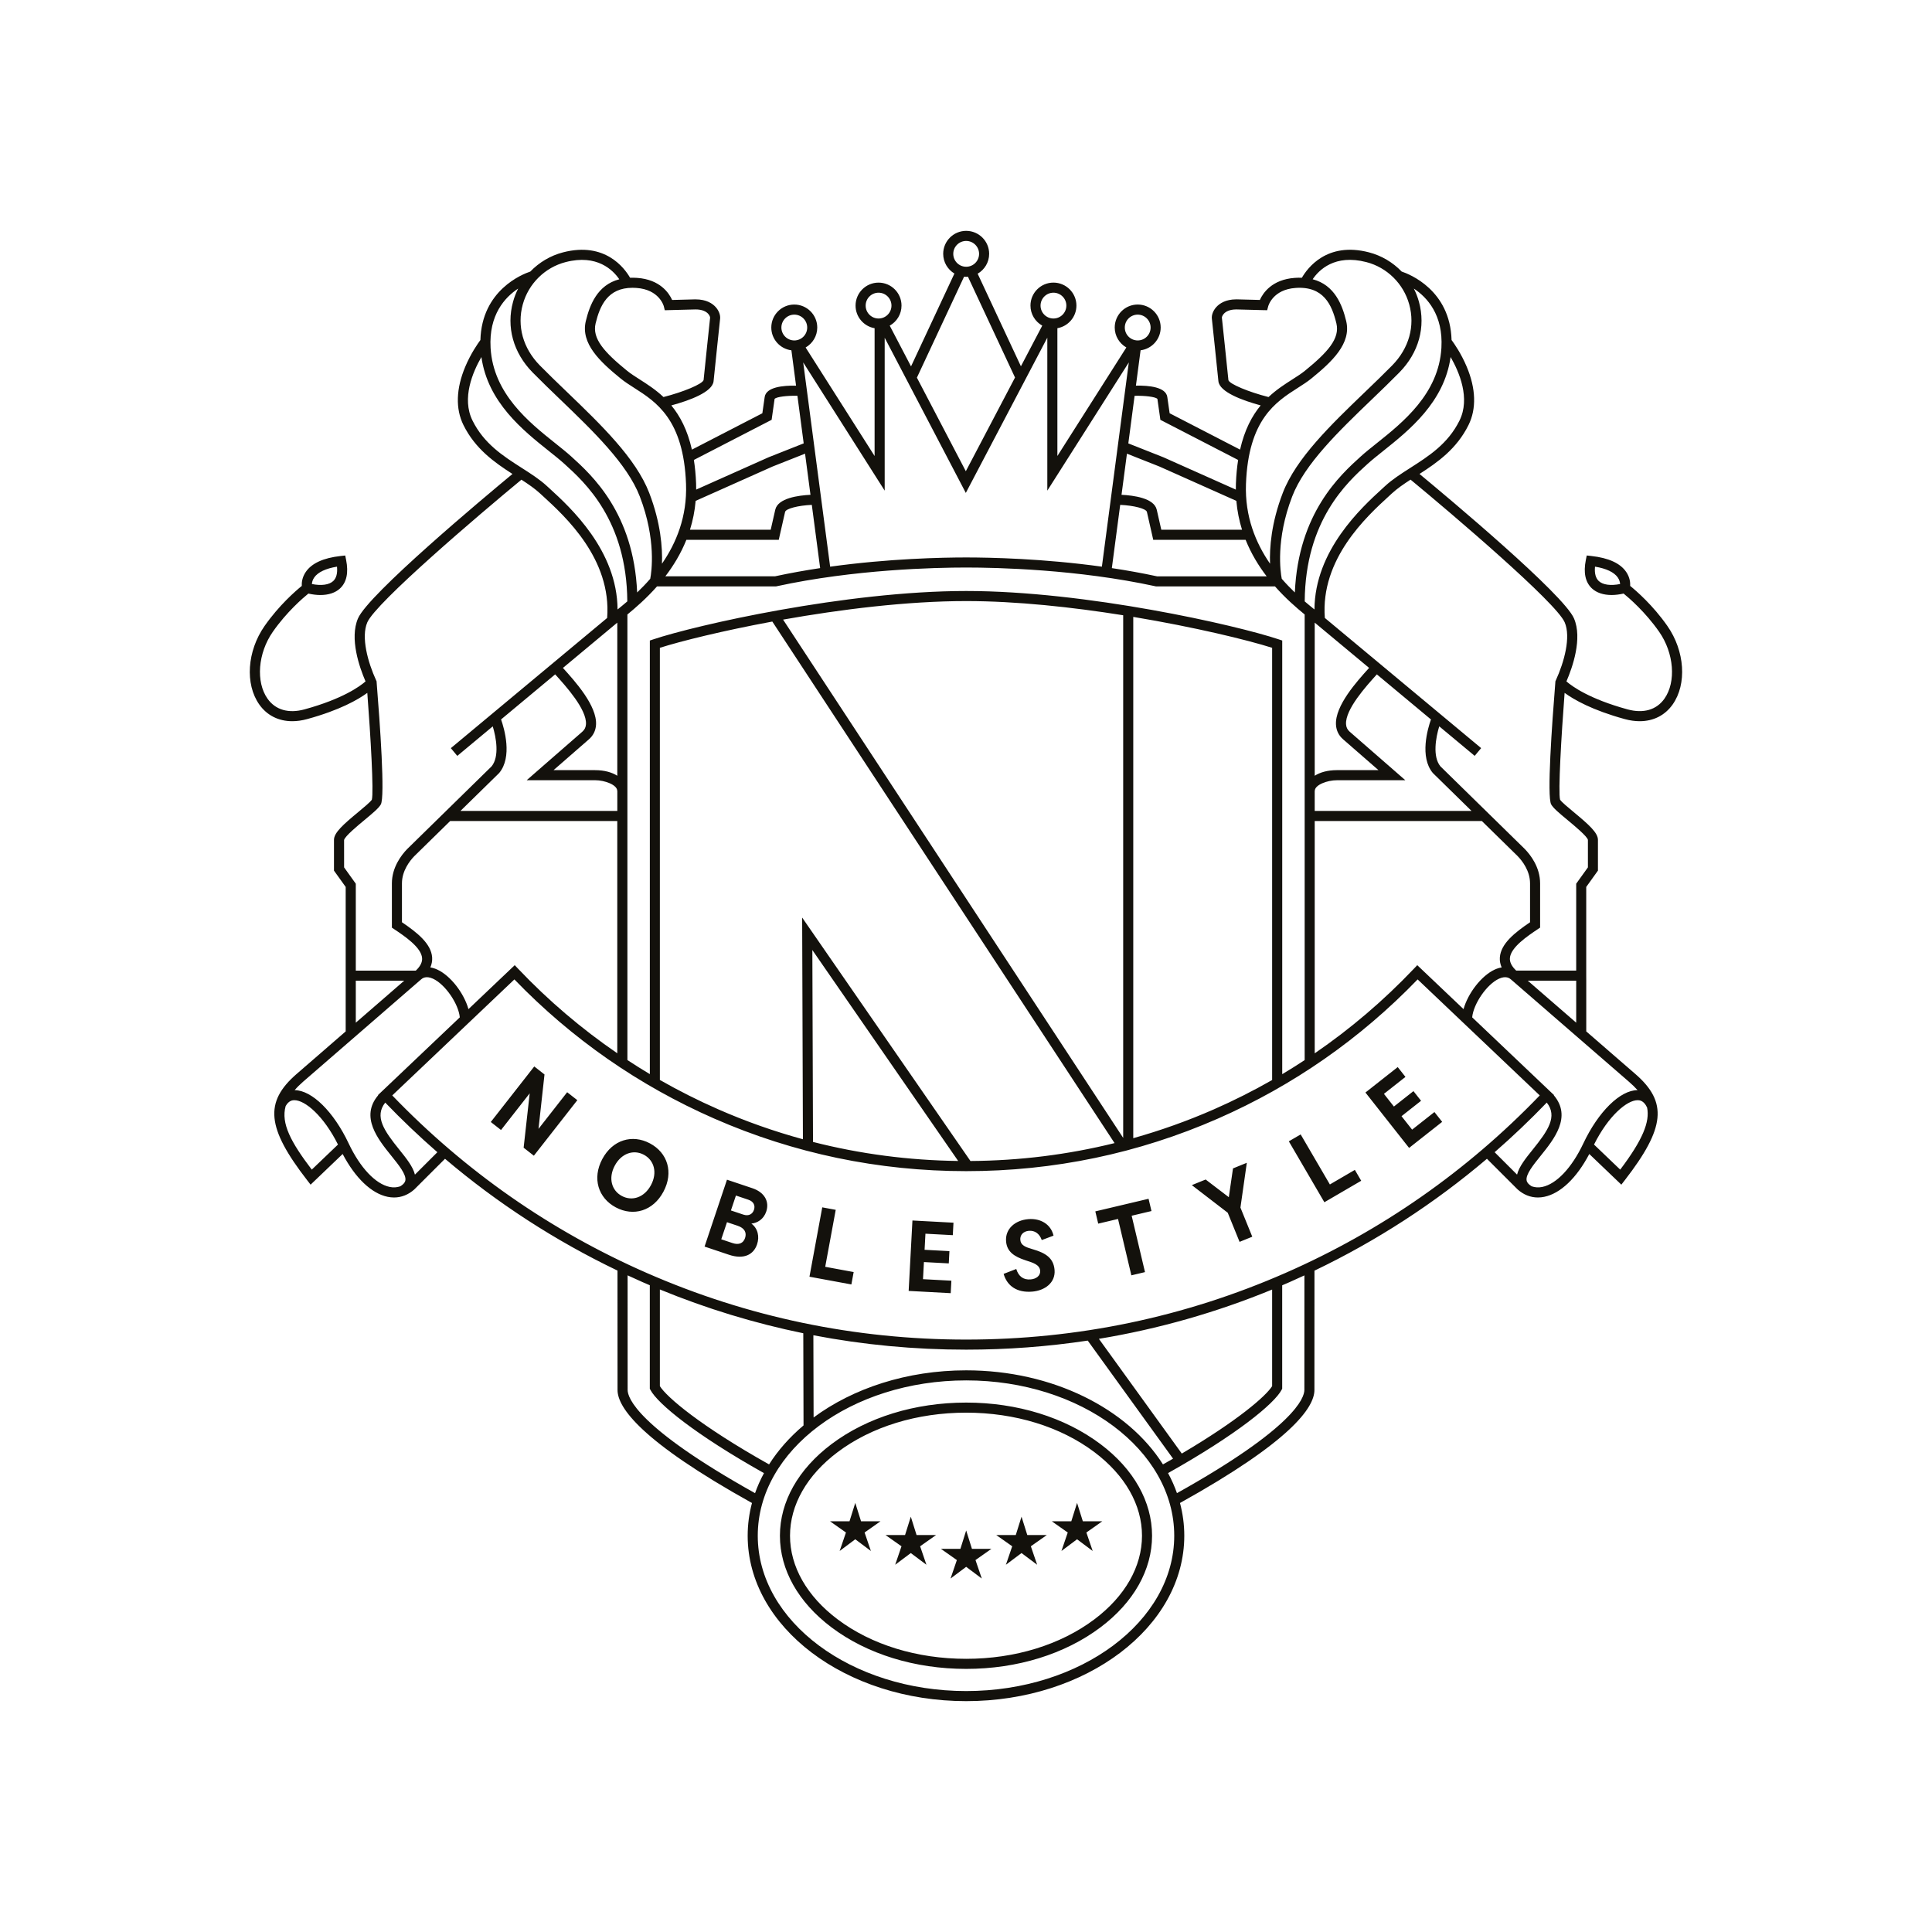 <?xml version="1.0" encoding="UTF-8"?> <!-- Generator: Adobe Illustrator 24.2.3, SVG Export Plug-In . SVG Version: 6.00 Build 0) --> <svg xmlns="http://www.w3.org/2000/svg" xmlns:xlink="http://www.w3.org/1999/xlink" version="1.1" x="0px" y="0px" viewBox="0 0 170.079 170.079" xml:space="preserve"> <g id="Links_Kopie"> <path fill="#13110C" d="M146.786,55.109c-1.277-1.831-2.743-3.097-3.277-3.53c0.016-0.294-0.028-0.754-0.348-1.226 c-0.52-0.768-1.554-1.242-3.073-1.408l-0.403-0.044l-0.08,0.398c-0.223,1.116-0.044,1.956,0.533,2.498 c0.411,0.385,1.014,0.583,1.734,0.583c0.33,0,0.685-0.044,1.057-0.128c0.471,0.381,1.905,1.61,3.13,3.365 c1.31,1.878,1.51,4.409,0.466,5.889c-0.698,0.99-1.853,1.324-3.253,0.941c-3.373-0.923-4.884-2.032-5.375-2.462 c0.542-1.256,1.423-3.78,0.666-5.544c-0.91-2.121-11.028-10.587-13.601-12.718c1.567-1.008,3.27-2.193,4.317-4.309 c0.707-1.43,0.651-3.205-0.161-5.134c-0.488-1.16-1.104-2.04-1.333-2.348c-0.123-4.398-3.709-5.8-4.391-6.026 c-0.779-0.808-1.771-1.405-2.886-1.693c-3.697-0.957-5.414,1.392-5.9,2.238c-0.197-0.007-0.403-0.005-0.62,0.011 c-2.018,0.142-2.808,1.339-3.081,1.944l-2.02-0.053c-0.016,0-0.032,0-0.048,0c-0.954,0-1.487,0.37-1.768,0.683 c-0.278,0.31-0.426,0.705-0.387,1.024c0.005,0.045,0.483,4.54,0.575,5.494c0.092,0.962,2.128,1.701,3.721,2.135 c-0.759,0.919-1.419,2.149-1.813,3.892l-6.201-3.201c-0.045-0.329-0.132-0.948-0.206-1.435c-0.134-0.873-1.61-1.019-2.762-0.996 l0.41-3.112c0.996-0.125,1.77-0.976,1.77-2.005c0-1.115-0.907-2.023-2.023-2.023s-2.023,0.907-2.023,2.023 c0,0.752,0.414,1.408,1.024,1.757l-6.072,9.553v-11.25c0.95-0.165,1.676-0.994,1.676-1.991c0-1.115-0.907-2.023-2.023-2.023 s-2.023,0.907-2.023,2.023c0,0.758,0.419,1.418,1.038,1.765l-1.879,3.579l-3.808-8.151c0.604-0.35,1.012-1.002,1.012-1.749 c0-1.115-0.907-2.023-2.023-2.023s-2.023,0.907-2.023,2.023c0,0.737,0.397,1.381,0.988,1.735l-3.819,8.175l-1.876-3.588 c0.619-0.346,1.038-1.007,1.038-1.765c0-1.115-0.907-2.023-2.023-2.023s-2.023,0.907-2.023,2.023c0,0.997,0.725,1.826,1.676,1.991 v11.25l-6.072-9.553c0.611-0.349,1.024-1.005,1.024-1.757c0-1.115-0.907-2.023-2.023-2.023s-2.023,0.907-2.023,2.023 c0,1.03,0.774,1.88,1.77,2.005l0.41,3.112c-1.152-0.022-2.628,0.122-2.762,0.996c-0.075,0.486-0.161,1.106-0.206,1.435 l-6.201,3.201c-0.393-1.743-1.054-2.973-1.813-3.892c1.594-0.434,3.629-1.173,3.721-2.135c0.092-0.955,0.57-5.449,0.574-5.488 c0.04-0.326-0.108-0.721-0.386-1.031c-0.28-0.313-0.814-0.682-1.773-0.682c-0.016,0-0.032,0-0.049,0l-2.015,0.053 c-0.273-0.606-1.063-1.802-3.081-1.944c-0.217-0.015-0.423-0.018-0.62-0.011c-0.486-0.846-2.202-3.195-5.9-2.238 c-1.115,0.288-2.107,0.885-2.886,1.693c-0.682,0.226-4.268,1.628-4.391,6.026c-0.228,0.308-0.845,1.188-1.333,2.348 c-0.812,1.93-0.868,3.705-0.161,5.134c1.046,2.116,2.75,3.3,4.317,4.309c-2.573,2.13-12.691,10.596-13.601,12.718 c-0.757,1.765,0.123,4.288,0.666,5.544c-0.491,0.43-2.002,1.539-5.375,2.462c-1.399,0.383-2.554,0.049-3.253-0.941 c-1.044-1.48-0.844-4.012,0.466-5.889c1.221-1.751,2.658-2.983,3.13-3.365c0.371,0.084,0.727,0.128,1.056,0.128 c0.72,0,1.324-0.198,1.734-0.583c0.577-0.542,0.756-1.382,0.533-2.498l-0.08-0.398l-0.403,0.044 c-1.519,0.166-2.553,0.64-3.073,1.408c-0.32,0.472-0.364,0.933-0.348,1.226c-0.535,0.433-2,1.699-3.278,3.53 c-1.537,2.204-1.733,5.11-0.464,6.908c0.68,0.964,1.701,1.471,2.903,1.471c0.417,0,0.856-0.061,1.309-0.185 c2.869-0.785,4.48-1.71,5.298-2.309c0.292,3.803,0.579,8.762,0.399,9.406c-0.134,0.206-0.731,0.701-1.212,1.1 c-1.32,1.095-2.121,1.805-2.121,2.435v2.707l1.031,1.437v7.809v0.444v4.465l-4.322,3.748c-2.86,2.48-2.633,4.752,0.932,9.353 l0.301,0.389l2.822-2.699c1.112,2.114,2.536,3.478,3.963,3.77c0.19,0.039,0.377,0.058,0.561,0.058c0.648,0,1.256-0.239,1.782-0.706 l2.705-2.701c4.619,3.92,9.699,7.213,15.183,9.842l0.004,10.512c0,1.541,2.065,4.515,11.836,9.948 c-0.248,0.932-0.379,1.896-0.379,2.883c0,8.029,8.628,14.561,19.234,14.561c10.588,0,19.202-6.532,19.202-14.561 c0-0.987-0.131-1.951-0.379-2.883c9.771-5.432,11.835-8.406,11.835-9.947l0.004-10.506c5.482-2.628,10.562-5.924,15.183-9.848 l2.685,2.682l0.019,0.018c0.526,0.467,1.133,0.706,1.782,0.706c0.184,0,0.371-0.019,0.561-0.058 c1.427-0.292,2.851-1.655,3.963-3.77l2.822,2.699l0.301-0.389c3.566-4.601,3.792-6.873,0.932-9.353l-4.322-3.748v-4.465V85.89 V78.08l1.031-1.437v-2.707c0-0.631-0.802-1.341-2.121-2.435c-0.482-0.399-1.078-0.894-1.212-1.1 c-0.18-0.643,0.107-5.603,0.399-9.406c0.818,0.598,2.429,1.523,5.298,2.309c0.454,0.124,0.892,0.185,1.309,0.185 c1.201,0,2.222-0.507,2.903-1.471C148.518,60.219,148.323,57.314,146.786,55.109z M140.745,51.15 c-0.277-0.26-0.388-0.685-0.332-1.266c0.991,0.162,1.679,0.488,2.003,0.951c0.15,0.214,0.196,0.424,0.206,0.578 C141.792,51.58,141.104,51.487,140.745,51.15z M27.664,50.835c0.324-0.463,1.012-0.789,2.003-0.951 c0.056,0.581-0.055,1.006-0.332,1.266c-0.359,0.337-1.047,0.431-1.877,0.263C27.467,51.259,27.514,51.049,27.664,50.835z M128.484,37.022c-1.011,2.045-2.699,3.124-4.331,4.167c-0.811,0.519-1.577,1.009-2.213,1.594l-0.247,0.226 c-1.824,1.668-5.949,5.439-5.978,10.645c-0.255-0.206-0.546-0.443-0.858-0.711c0.049-7.139,3.749-10.491,5.538-12.108 c0.382-0.345,0.857-0.724,1.36-1.126c2.292-1.828,5.38-4.293,5.946-8.278C128.462,32.751,129.451,35.065,128.484,37.022z M126.136,68.049l3.407,3.339h-13.806v-1.767h0.008c0-0.519,1.07-0.936,1.957-0.936h6.012l-0.889-0.777 c0,0-2.435-2.128-4.004-3.491c-0.205-0.179-0.309-0.389-0.325-0.663c-0.078-1.308,1.79-3.369,2.688-4.36 c0.008-0.009,0.015-0.017,0.024-0.026l4.763,3.967C125.685,64.142,124.953,66.633,126.136,68.049z M132.035,84.297 c-0.019,0.296,0.038,0.586,0.16,0.869c-0.196,0.032-0.397,0.091-0.601,0.184c-1.191,0.544-2.364,2.093-2.755,3.487l-4.073-3.87 l-0.306,0.321c-2.664,2.803-5.581,5.286-8.722,7.439V72.275h14.711l3.157,3.094c0.406,0.422,1.088,1.295,1.088,2.398v3.422 C133.364,82.088,132.112,83.073,132.035,84.297z M85.055,120.634c-5.222,0-9.963,1.584-13.432,4.15l-0.02-7.238 c4.399,0.843,8.891,1.268,13.452,1.268c3.614,0,7.185-0.268,10.701-0.798l7.512,10.394c-0.288,0.166-0.585,0.335-0.889,0.505 C99.28,124.021,92.68,120.634,85.055,120.634z M67.703,128.916c-6.047-3.392-9.012-5.923-9.613-6.891v-8.51 c4.1,1.685,8.317,2.972,12.625,3.855l0.022,8.113C69.524,126.508,68.498,127.662,67.703,128.916z M104.037,127.961l-7.299-10.1 c5.225-0.864,10.323-2.313,15.251-4.339v8.503C111.446,122.9,108.972,125.052,104.037,127.961z M85.055,117.927 c-9.779,0-19.242-1.974-28.127-5.868c-8.45-3.703-15.983-8.96-22.397-15.626L45.283,86.22c5.042,5.223,10.96,9.344,17.595,12.252 c7.006,3.07,14.468,4.627,22.178,4.627c7.707,0,15.164-1.557,22.162-4.627c6.623-2.906,12.535-7.027,17.579-12.252l10.751,10.213 c-6.416,6.668-13.944,11.925-22.382,15.626C104.29,115.953,94.832,117.927,85.055,117.927z M35.385,81.188v-3.422 c0-1.103,0.682-1.976,1.079-2.388l3.167-3.103h14.71v20.448c-3.143-2.152-6.06-4.634-8.722-7.435l-0.306-0.321l-4.073,3.87 c-0.391-1.394-1.563-2.943-2.754-3.487c-0.204-0.093-0.405-0.153-0.602-0.184c0.122-0.283,0.178-0.573,0.16-0.869 C37.967,83.073,36.715,82.088,35.385,81.188z M43.943,68.049c1.183-1.415,0.451-3.906,0.167-4.715l4.763-3.967 c0.008,0.009,0.015,0.017,0.024,0.026c0.898,0.991,2.766,3.052,2.688,4.36c-0.016,0.274-0.12,0.485-0.325,0.663 c-1.569,1.363-4.004,3.491-4.004,3.491l-0.889,0.777h6.012c0.886,0,1.957,0.418,1.957,0.936h0.008v1.767H40.537l3.376-3.307 L43.943,68.049z M61.24,44.092l6.773-3.023l2.858-1.131l0.478,3.622c-1.042,0.049-2.859,0.283-3.099,1.303 c-0.111,0.472-0.298,1.302-0.403,1.771H60.74C60.987,45.845,61.162,44.998,61.24,44.092z M60.424,47.522h8.133l0.077-0.347 c0.003-0.014,0.32-1.433,0.479-2.108c0.069-0.292,1.16-0.57,2.353-0.622l0.734,5.567c-1.313,0.198-2.65,0.436-3.979,0.723h-9.649 C59.28,49.811,59.934,48.741,60.424,47.522z M57.84,51.622h10.476l0.047-0.01c6.853-1.49,13.957-1.651,16.693-1.651 c2.727,0,9.809,0.161,16.662,1.651l0.047,0.01h10.476c0.924,1.046,1.869,1.865,2.612,2.472v39.229 c-0.65,0.427-1.307,0.842-1.975,1.24V56.387l-0.302-0.101c-3.738-1.253-16.965-4.259-27.518-4.259 c-10.575,0-23.811,3.006-27.549,4.259l-0.302,0.101v38.171c-0.668-0.398-1.325-0.813-1.975-1.239V54.094 C55.97,53.488,56.916,52.668,57.84,51.622z M99.208,39.938l2.858,1.131l6.773,3.023c0.078,0.906,0.253,1.753,0.5,2.542h-7.107 c-0.105-0.468-0.292-1.299-0.403-1.771c-0.24-1.02-2.057-1.254-3.099-1.303L99.208,39.938z M98.614,44.445 c1.192,0.052,2.284,0.33,2.352,0.622c0.159,0.675,0.476,2.093,0.479,2.108l0.077,0.347h8.133c0.489,1.22,1.144,2.289,1.852,3.214 h-9.649c-1.33-0.288-2.667-0.526-3.979-0.724L98.614,44.445z M71.571,100.528l-0.058-16.894l12.837,18.569 C79.994,102.148,75.722,101.587,71.571,100.528z M85.431,102.206l-14.815-21.43l0.067,19.516c-2.533-0.693-5.02-1.569-7.45-2.634 c-1.768-0.775-3.482-1.64-5.143-2.587V57.028c1.855-0.589,5.507-1.497,9.899-2.311l30.129,45.913 C93.996,101.649,89.755,102.177,85.431,102.206z M68.937,54.546c5.033-0.894,10.901-1.632,16.118-1.632 c4.439,0,9.353,0.536,13.822,1.249v46.009L68.937,54.546z M99.764,54.307c5.407,0.901,10.05,2.03,12.225,2.721v38.049 c-1.657,0.946-3.366,1.809-5.128,2.582c-2.317,1.016-4.686,1.86-7.097,2.538V54.307z M54.168,54.957 c0.052-0.045,0.111-0.094,0.174-0.145v13.479c-0.461-0.291-1.11-0.493-1.964-0.493h-3.649c0.852-0.744,2.146-1.873,3.112-2.712 c0.386-0.336,0.598-0.766,0.629-1.28c0.1-1.679-1.86-3.843-2.914-5.007L54.168,54.957z M117.61,63.805 c0.031,0.513,0.242,0.944,0.629,1.28c0.966,0.839,2.26,1.969,3.112,2.712h-3.649c-0.854,0-1.503,0.202-1.964,0.493V54.811 c0.064,0.053,0.125,0.103,0.179,0.15l4.608,3.837C119.47,59.962,117.51,62.126,117.61,63.805z M126.891,30.624 c-0.234,4.038-3.387,6.554-5.69,8.391c-0.514,0.41-1,0.797-1.402,1.161c-1.816,1.643-5.507,4.986-5.81,11.98 c-0.378-0.361-0.768-0.762-1.152-1.204c-0.116-0.597-0.544-3.444,0.916-7.241c1.102-2.868,4.111-5.76,7.021-8.557 c0.81-0.779,1.647-1.583,2.411-2.36c1.713-1.741,2.342-4.015,1.726-6.238c-0.112-0.403-0.263-0.788-0.448-1.153 C125.627,26.171,127.06,27.715,126.891,30.624z M108.141,33.47c-0.092-0.959-0.571-5.458-0.576-5.508 c-0.002-0.031,0.028-0.192,0.188-0.358c0.161-0.167,0.48-0.363,1.08-0.363c0.012,0,0.024,0,0.036,0l2.331,0.061l0.352,0.006 l0.09-0.339c0.016-0.06,0.414-1.48,2.409-1.621c2.461-0.175,3.198,1.48,3.595,3.12c0.324,1.338-0.768,2.541-2.765,4.168 c-0.313,0.255-0.7,0.502-1.109,0.763c-0.658,0.421-1.397,0.892-2.1,1.554C109.907,34.505,108.256,33.812,108.141,33.47z M109.686,42.603c0.211-5.678,2.624-7.219,4.562-8.456c0.432-0.276,0.839-0.536,1.192-0.823c1.815-1.478,3.546-3.086,3.067-5.064 c-0.341-1.408-1.013-3.176-2.95-3.675c0.545-0.809,1.94-2.233,4.729-1.511c1.82,0.471,3.265,1.896,3.771,3.72 c0.529,1.909-0.019,3.87-1.504,5.379c-0.755,0.767-1.551,1.532-2.393,2.342c-2.98,2.864-6.061,5.826-7.234,8.878 c-1.015,2.64-1.173,4.831-1.121,6.232C110.551,47.807,109.58,45.479,109.686,42.603z M101.888,35.111 c0.104,0.681,0.23,1.608,0.231,1.618l0.031,0.229l6.846,3.534c-0.099,0.632-0.167,1.32-0.195,2.079 c-0.007,0.179-0.008,0.356-0.007,0.531l-6.374-2.845l-3.091-1.223l0.552-4.189C100.813,34.821,101.705,34.935,101.888,35.111z M100.155,27.698c0.626,0,1.136,0.509,1.136,1.136s-0.509,1.136-1.136,1.136s-1.136-0.509-1.136-1.136 S99.529,27.698,100.155,27.698z M92.738,25.767c0.626,0,1.136,0.509,1.136,1.136s-0.509,1.136-1.136,1.136 c-0.626,0-1.136-0.509-1.136-1.136S92.112,25.767,92.738,25.767z M85.055,21.211c0.626,0,1.136,0.509,1.136,1.136 s-0.509,1.136-1.136,1.136s-1.136-0.509-1.136-1.136S84.429,21.211,85.055,21.211z M84.869,24.36 c0.062,0.006,0.124,0.009,0.186,0.009c0.053,0,0.104-0.004,0.156-0.008l4.144,8.873l-4.331,8.249l-4.307-8.237L84.869,24.36z M76.206,26.903c0-0.626,0.509-1.136,1.136-1.136c0.626,0,1.136,0.509,1.136,1.136s-0.509,1.136-1.136,1.136 C76.715,28.039,76.206,27.529,76.206,26.903z M77.881,43.192V29.733l7.142,13.66l7.175-13.665v13.464l7.175-11.288l-2.371,17.981 c-5.176-0.715-9.844-0.811-11.946-0.811c-2.11,0-6.794,0.096-11.977,0.812l-2.371-17.981L77.881,43.192z M68.788,28.834 c0-0.626,0.509-1.136,1.136-1.136c0.626,0,1.136,0.509,1.136,1.136s-0.509,1.136-1.136,1.136 C69.298,29.969,68.788,29.46,68.788,28.834z M67.929,36.957l0.031-0.229c0.001-0.01,0.127-0.937,0.231-1.618 c0.183-0.176,1.075-0.29,2.008-0.268l0.552,4.189l-3.073,1.216L61.286,43.1c0.001-0.175-0.001-0.351-0.007-0.531 c-0.028-0.759-0.097-1.447-0.195-2.079L67.929,36.957z M56.029,25.348c1.995,0.14,2.393,1.56,2.408,1.617l0.085,0.346l2.682-0.07 c0.627-0.008,0.957,0.193,1.121,0.363c0.161,0.166,0.19,0.327,0.188,0.362c-0.005,0.045-0.484,4.545-0.574,5.493 c-0.116,0.352-1.767,1.045-3.531,1.493c-0.703-0.662-1.441-1.134-2.1-1.554c-0.409-0.261-0.796-0.508-1.109-0.763 c-1.997-1.626-3.089-2.83-2.765-4.168c0.378-1.56,1.064-3.132,3.249-3.132C55.795,25.335,55.91,25.339,56.029,25.348z M49.793,23.073c2.769-0.716,4.174,0.705,4.725,1.513c-1.931,0.5-2.606,2.266-2.946,3.673c-0.479,1.978,1.252,3.586,3.067,5.064 c0.353,0.288,0.76,0.548,1.192,0.824c1.939,1.238,4.351,2.778,4.562,8.456c0.107,2.877-0.864,5.204-2.118,7.022 c0.052-1.4-0.106-3.592-1.121-6.232c-1.174-3.052-4.255-6.014-7.234-8.878c-0.842-0.81-1.638-1.575-2.393-2.342 c-1.484-1.509-2.032-3.47-1.504-5.379C46.528,24.969,47.973,23.543,49.793,23.073z M45.616,25.403 c-0.186,0.365-0.337,0.751-0.448,1.153c-0.616,2.223,0.013,4.496,1.726,6.238c0.764,0.776,1.601,1.581,2.411,2.36 c2.91,2.797,5.918,5.689,7.021,8.557c1.46,3.798,1.032,6.646,0.916,7.241c-0.384,0.442-0.774,0.843-1.152,1.204 c-0.303-6.994-3.994-10.337-5.81-11.98c-0.402-0.363-0.888-0.751-1.402-1.161c-2.303-1.837-5.456-4.353-5.69-8.391 C43.02,27.715,44.452,26.171,45.616,25.403z M41.596,37.022c-0.968-1.957,0.021-4.271,0.783-5.591 c0.566,3.984,3.654,6.449,5.946,8.278c0.503,0.401,0.978,0.78,1.36,1.126c1.788,1.617,5.489,4.968,5.538,12.108 c-0.312,0.269-0.603,0.506-0.858,0.711c-0.029-5.206-4.154-8.977-5.978-10.645l-0.247-0.226c-0.635-0.585-1.402-1.075-2.213-1.594 C44.294,40.145,42.607,39.066,41.596,37.022z M30.292,76.358l-0.001-2.408c0.064-0.325,1.194-1.263,1.802-1.767 c0.768-0.637,1.249-1.044,1.43-1.365c0.383-0.679-0.066-7.037-0.367-10.766l-0.006-0.078l-0.033-0.071 c-0.744-1.622-1.34-3.817-0.784-5.112c0.743-1.734,9.814-9.462,13.569-12.564c0.607,0.393,1.173,0.78,1.637,1.208l0.249,0.229 c1.976,1.806,6.061,5.543,5.661,10.737l-13.76,11.46l0.568,0.682l3.121-2.599c0.303,0.992,0.602,2.654-0.102,3.521l-7.441,7.289 c-0.499,0.518-1.336,1.599-1.336,3.013v3.896l0.197,0.132c0.899,0.6,2.404,1.605,2.463,2.559c0.023,0.359-0.159,0.717-0.555,1.093 l-5.282,0.001v-7.651L30.292,76.358z M31.322,86.333l4.264-0.001l-4.264,3.697V86.333z M25.145,97.375 c0.286-0.519,0.643-0.521,0.766-0.522c0.002,0,0.003,0,0.005,0c0.936,0,2.569,1.366,3.837,3.905l-2.307,2.207 C25.614,100.554,24.723,98.897,25.145,97.375z M34.309,104.489c-1.252-0.256-2.602-1.686-3.613-3.826 c-1.321-2.797-3.228-4.678-4.757-4.696c0.212-0.248,0.462-0.497,0.755-0.751l10.246-8.884h0l0.125-0.108 c0.102-0.089,0.414-0.358,1.052-0.067c1.076,0.491,2.249,2.211,2.361,3.403l-7.203,6.842l0.017,0.018 c-1.608,1.895-0.021,3.866,1.156,5.326c0.655,0.813,1.333,1.653,1.237,2.171c-0.013,0.069-0.054,0.275-0.448,0.517 C34.946,104.535,34.636,104.556,34.309,104.489z M36.528,103.405c-0.177-0.711-0.769-1.447-1.388-2.215 c-1.351-1.676-2.185-2.906-1.227-4.126c1.473,1.53,3.003,2.987,4.59,4.368L36.528,103.405z M55.252,122.364l-0.003-10.092 c0.439,0.203,0.88,0.405,1.324,0.6c0.21,0.092,0.42,0.182,0.631,0.272v9.108l0.05,0.096c0.636,1.223,3.972,3.952,10.001,7.335 c-0.31,0.571-0.573,1.16-0.786,1.764C56.07,125.643,55.252,123.032,55.252,122.364z M85.055,148.868 c-10.116,0-18.347-6.134-18.347-13.674c0-7.54,8.23-13.674,18.347-13.674c10.099,0,18.316,6.134,18.316,13.674 C103.371,142.734,95.154,148.868,85.055,148.868z M114.827,122.364c0,0.668-0.819,3.278-11.216,9.081 c-0.213-0.605-0.475-1.194-0.785-1.765c6.028-3.383,9.364-6.111,9.999-7.334l0.05-0.096v-9.101 c0.216-0.092,0.431-0.184,0.647-0.279c0.439-0.193,0.874-0.392,1.308-0.593L114.827,122.364z M136.166,97.063 c0.959,1.22,0.125,2.45-1.227,4.126c-0.619,0.768-1.211,1.504-1.388,2.215l-1.975-1.972 C133.163,100.051,134.693,98.593,136.166,97.063z M142.632,102.965l-2.306-2.207c1.269-2.538,2.902-3.905,3.837-3.905 c0.002,0,0.003,0,0.005,0c0.132,0.001,0.533,0.003,0.827,0.641l0.002-0.001C145.258,98.754,144.608,100.348,142.632,102.965z M144.159,95.967c-1.532,0.003-3.45,1.888-4.777,4.697c-1.01,2.139-2.361,3.569-3.613,3.826c-0.327,0.066-0.637,0.046-0.929-0.056 c-0.393-0.242-0.435-0.447-0.447-0.517c-0.096-0.518,0.582-1.358,1.237-2.171c1.177-1.46,2.764-3.431,1.156-5.326l0.017-0.018 L129.6,89.56c0.112-1.192,1.286-2.912,2.362-3.403c0.639-0.291,0.95-0.021,1.052,0.067l0.125,0.108h0l10.246,8.884 C143.678,95.47,143.936,95.717,144.159,95.967z M138.757,90.029l-4.264-3.697l4.264,0.001V90.029z M137.987,72.183 c0.607,0.504,1.738,1.441,1.801,1.752v2.422l-1.031,1.437v7.651l-5.282-0.001c-0.396-0.375-0.577-0.734-0.555-1.093 c0.06-0.954,1.565-1.958,2.463-2.559l0.197-0.132v-3.896c0-1.414-0.837-2.494-1.346-3.022l-7.432-7.28 c-0.705-0.867-0.405-2.529-0.102-3.521l3.121,2.599l0.568-0.682l-13.76-11.46c-0.399-5.194,3.685-8.931,5.661-10.738l0.249-0.229 c0.464-0.427,1.03-0.815,1.637-1.208c3.756,3.102,12.826,10.831,13.569,12.564c0.556,1.295-0.041,3.49-0.784,5.112l-0.033,0.071 l-0.006,0.078c-0.301,3.729-0.75,10.088-0.367,10.766C136.738,71.14,137.218,71.546,137.987,72.183z M96.876,127.127 c-3.134-2.356-7.331-3.654-11.821-3.654c-4.509,0-8.718,1.298-11.852,3.654c-2.93,2.203-4.544,5.068-4.544,8.068 c0,3,1.614,5.865,4.543,8.068c3.134,2.356,7.343,3.654,11.852,3.654c4.489,0,8.687-1.298,11.821-3.654 c2.93-2.203,4.544-5.068,4.544-8.068C101.419,132.195,99.806,129.329,96.876,127.127z M96.343,142.554 c-2.981,2.242-6.989,3.476-11.288,3.476c-4.318,0-8.338-1.234-11.319-3.476c-2.701-2.031-4.189-4.645-4.189-7.359 c0-2.714,1.488-5.328,4.19-7.359c2.981-2.242,7-3.476,11.319-3.476c4.298,0,8.307,1.234,11.288,3.476 c2.701,2.031,4.189,4.645,4.189,7.359C100.532,137.909,99.044,140.522,96.343,142.554z M49.929,96.151l0.894,0.7l-3.826,4.889 l-0.901-0.705l0.535-4.785l-2.525,3.227l-0.901-0.705l3.827-4.889l0.901,0.705l-0.528,4.79L49.929,96.151z M57.214,100.654 c-1.55-0.826-3.285-0.323-4.194,1.383c-0.905,1.698-0.358,3.426,1.191,4.252c1.558,0.83,3.289,0.315,4.194-1.383 C59.314,103.2,58.772,101.484,57.214,100.654z M57.31,104.322c-0.584,1.096-1.656,1.449-2.564,0.965 c-0.908-0.484-1.213-1.571-0.629-2.667c0.584-1.096,1.656-1.449,2.564-0.965C57.588,102.14,57.893,103.226,57.31,104.322z M66.227,104.599l-2.229-0.747l-1.973,5.887l2.144,0.719c1.312,0.44,2.171-0.002,2.478-0.919c0.226-0.673,0.075-1.397-0.502-1.824 c0.53-0.047,1.083-0.385,1.309-1.058C67.746,105.79,67.321,104.965,66.227,104.599z M65.589,108.987 c-0.149,0.446-0.531,0.636-1.103,0.444l-0.992-0.333l0.505-1.505l0.942,0.316C65.546,108.112,65.75,108.508,65.589,108.987z M66.373,106.509c-0.118,0.353-0.447,0.58-0.935,0.416l-1.093-0.366l0.44-1.312l1.085,0.364 C66.366,105.777,66.497,106.139,66.373,106.509z M72.646,111.52l2.504,0.462l-0.201,1.091l-3.69-0.68l1.126-6.107l1.186,0.219 L72.646,111.52z M80.324,107.443l3.613,0.194l-0.059,1.098l-2.409-0.129l-0.076,1.417l2.188,0.117l-0.058,1.08l-2.188-0.117 l-0.081,1.506l2.498,0.134l-0.059,1.098l-3.702-0.199L80.324,107.443z M92.836,111.797c0.093,1.123-0.855,1.816-1.969,1.908 c-1.317,0.109-2.203-0.476-2.515-1.562l1.112-0.431c0.194,0.625,0.597,0.974,1.269,0.918c0.486-0.041,0.872-0.322,0.836-0.764 c-0.045-0.548-0.655-0.711-1.287-0.917c-1.016-0.334-1.639-0.763-1.714-1.665c-0.092-1.105,0.798-1.864,1.956-1.96 c1.105-0.092,1.998,0.475,2.221,1.453l-1.036,0.389c-0.199-0.571-0.614-0.857-1.136-0.814c-0.468,0.039-0.79,0.35-0.752,0.801 c0.04,0.477,0.462,0.638,1.083,0.818C92.035,110.297,92.748,110.736,92.836,111.797z M101.367,106.611l-1.744,0.413l1.174,4.963 l-1.2,0.284l-1.174-4.963l-1.744,0.412l-0.255-1.079l4.687-1.109L101.367,106.611z M109.199,106.307l1.042,2.564l-1.118,0.454 l-1.042-2.564l-3.161-2.431l1.216-0.494l2.039,1.556l0.369-2.534l1.216-0.494L109.199,106.307z M116.588,105.837l-3.129-5.363 l1.042-0.608l2.571,4.405l2.199-1.283l0.559,0.958L116.588,105.837z M124.046,101.054l-3.843-4.876l2.842-2.24l0.681,0.864 l-1.895,1.494l0.878,1.115l1.721-1.356l0.67,0.85l-1.721,1.356l0.933,1.184l1.965-1.549l0.681,0.864L124.046,101.054z M95.324,133.921h1.718l-1.405,0.989l0.555,1.626l-1.375-1.03l-1.375,1.03l0.555-1.626l-1.405-0.989h1.718l0.507-1.616 L95.324,133.921z M87.28,136.347l-1.405,0.989l0.555,1.626l-1.375-1.03l-1.375,1.03l0.555-1.626l-1.405-0.989h1.718l0.507-1.616 l0.507,1.616H87.28z M92.153,135.134l-1.405,0.989l0.555,1.626l-1.375-1.03l-1.375,1.03l0.555-1.626l-1.405-0.989h1.718 l0.507-1.616l0.507,1.616H92.153z M77.517,133.921l-1.405,0.989l0.555,1.626l-1.375-1.03l-1.375,1.03l0.555-1.626l-1.405-0.989 h1.718l0.507-1.616l0.507,1.616H77.517z M82.406,135.134l-1.405,0.989l0.555,1.626l-1.375-1.03l-1.375,1.03l0.555-1.626 l-1.405-0.989h1.718l0.507-1.616l0.507,1.616H82.406z"></path> </g> <g id="Homepage_-_nur_bei_großem_Einsatz_verwenden" display="none"> <g display="inline"> <defs> <polygon id="SVGID_1_" points="68.448,12.261 68.448,14.724 68.438,14.724 66.584,12.261 65.472,12.261 65.472,15.791 66.401,15.791 66.401,13.329 66.411,13.329 68.335,15.791 69.378,15.791 69.378,12.261 "></polygon> </defs> <clipPath id="SVGID_2_"> <use xlink:href="#SVGID_1_" overflow="visible"></use> </clipPath> <linearGradient id="SVGID_3_" gradientUnits="userSpaceOnUse" x1="-1019.126" y1="1506.484" x2="-1019.071" y2="1506.484" gradientTransform="matrix(769.148 0 0 -769.148 783924.812 1158723.375)"> <stop offset="0" style="stop-color:#FBEFB6"></stop> <stop offset="0.103" style="stop-color:#E1B460"></stop> <stop offset="0.503" style="stop-color:#FDF4BE"></stop> <stop offset="0.915" style="stop-color:#E4BA69"></stop> <stop offset="1" style="stop-color:#F6E4A6"></stop> </linearGradient> <rect x="65.472" y="12.261" clip-path="url(#SVGID_2_)" fill="url(#SVGID_3_)" width="3.906" height="3.53"></rect> </g> <g display="inline"> <defs> <path id="SVGID_4_" d="M70.619,14.026c0-0.549,0.307-1.192,1.177-1.192c0.87,0,1.177,0.643,1.177,1.192 c0,0.549-0.307,1.192-1.177,1.192C70.925,15.218,70.619,14.575,70.619,14.026 M69.6,14.026c0,0.737,0.297,1.864,2.195,1.864 c1.899,0,2.195-1.127,2.195-1.864c0-0.737-0.297-1.864-2.195-1.864C69.897,12.162,69.6,13.29,69.6,14.026"></path> </defs> <clipPath id="SVGID_5_"> <use xlink:href="#SVGID_4_" overflow="visible"></use> </clipPath> <linearGradient id="SVGID_6_" gradientUnits="userSpaceOnUse" x1="-1019.126" y1="1506.484" x2="-1019.071" y2="1506.484" gradientTransform="matrix(769.135 0 0 -769.135 783911.312 1158703.375)"> <stop offset="0" style="stop-color:#FBEFB6"></stop> <stop offset="0.103" style="stop-color:#E1B460"></stop> <stop offset="0.503" style="stop-color:#FDF4BE"></stop> <stop offset="0.915" style="stop-color:#E4BA69"></stop> <stop offset="1" style="stop-color:#F6E4A6"></stop> </linearGradient> <rect x="69.6" y="12.162" clip-path="url(#SVGID_5_)" fill="url(#SVGID_6_)" width="4.391" height="3.728"></rect> </g> <g display="inline"> <defs> <path id="SVGID_7_" d="M75.173,14.279h1.315c0.341,0,0.509,0.143,0.509,0.425c0,0.223-0.114,0.415-0.411,0.415h-1.414V14.279z M75.173,12.904h1.202c0.395,0,0.494,0.158,0.494,0.381c0,0.262-0.138,0.381-0.361,0.381h-1.335V12.904z M74.214,12.261v3.53 h2.517c1.063,0,1.285-0.598,1.285-1.068c0-0.376-0.213-0.791-0.628-0.855v-0.01c0.331-0.104,0.47-0.43,0.47-0.707 c0-0.653-0.479-0.89-0.994-0.89H74.214z"></path> </defs> <clipPath id="SVGID_8_"> <use xlink:href="#SVGID_7_" overflow="visible"></use> </clipPath> <linearGradient id="SVGID_9_" gradientUnits="userSpaceOnUse" x1="-1019.126" y1="1506.484" x2="-1019.071" y2="1506.484" gradientTransform="matrix(769.141 0 0 -769.141 783917.125 1158712.125)"> <stop offset="0" style="stop-color:#FBEFB6"></stop> <stop offset="0.103" style="stop-color:#E1B460"></stop> <stop offset="0.503" style="stop-color:#FDF4BE"></stop> <stop offset="0.915" style="stop-color:#E4BA69"></stop> <stop offset="1" style="stop-color:#F6E4A6"></stop> </linearGradient> <rect x="74.214" y="12.261" clip-path="url(#SVGID_8_)" fill="url(#SVGID_9_)" width="3.802" height="3.53"></rect> </g> <g display="inline"> <defs> <polygon id="SVGID_10_" points="78.357,12.261 78.357,15.791 81.467,15.791 81.467,15.089 79.316,15.089 79.316,12.261 "></polygon> </defs> <clipPath id="SVGID_11_"> <use xlink:href="#SVGID_10_" overflow="visible"></use> </clipPath> <linearGradient id="SVGID_12_" gradientUnits="userSpaceOnUse" x1="-1019.126" y1="1506.484" x2="-1019.071" y2="1506.484" gradientTransform="matrix(769.145 0 0 -769.145 783921.812 1158719)"> <stop offset="0" style="stop-color:#FBEFB6"></stop> <stop offset="0.103" style="stop-color:#E1B460"></stop> <stop offset="0.503" style="stop-color:#FDF4BE"></stop> <stop offset="0.915" style="stop-color:#E4BA69"></stop> <stop offset="1" style="stop-color:#F6E4A6"></stop> </linearGradient> <rect x="78.357" y="12.261" clip-path="url(#SVGID_11_)" fill="url(#SVGID_12_)" width="3.11" height="3.53"></rect> </g> <g display="inline"> <defs> <polygon id="SVGID_13_" points="81.674,12.261 81.674,15.791 84.992,15.791 84.992,15.119 82.634,15.119 82.634,14.308 84.854,14.308 84.854,13.666 82.634,13.666 82.634,12.934 84.972,12.934 84.972,12.261 "></polygon> </defs> <clipPath id="SVGID_14_"> <use xlink:href="#SVGID_13_" overflow="visible"></use> </clipPath> <linearGradient id="SVGID_15_" gradientUnits="userSpaceOnUse" x1="-1019.126" y1="1506.484" x2="-1019.071" y2="1506.484" gradientTransform="matrix(769.163 0 0 -769.163 783939.5 1158745.125)"> <stop offset="0" style="stop-color:#FBEFB6"></stop> <stop offset="0.103" style="stop-color:#E1B460"></stop> <stop offset="0.503" style="stop-color:#FDF4BE"></stop> <stop offset="0.915" style="stop-color:#E4BA69"></stop> <stop offset="1" style="stop-color:#F6E4A6"></stop> </linearGradient> <rect x="81.674" y="12.261" clip-path="url(#SVGID_14_)" fill="url(#SVGID_15_)" width="3.318" height="3.53"></rect> </g> <g display="inline"> <defs> <path id="SVGID_16_" d="M85.121,13.245c0,0.687,0.628,0.86,1.048,0.925l0.801,0.134c0.411,0.074,0.658,0.203,0.658,0.524 c0,0.381-0.401,0.598-0.954,0.598c-0.539,0-1.122-0.163-1.137-0.796h-0.524c0,0.969,0.826,1.251,1.622,1.251 c0.712,0,1.518-0.262,1.518-1.157c0-0.727-0.786-0.85-1.063-0.905l-0.865-0.148c-0.435-0.074-0.579-0.247-0.579-0.465 c0-0.415,0.44-0.579,0.821-0.579c0.845,0,1.008,0.381,1.048,0.653h0.524c-0.054-0.85-0.791-1.108-1.503-1.108 C85.63,12.172,85.121,12.598,85.121,13.245"></path> </defs> <clipPath id="SVGID_17_"> <use xlink:href="#SVGID_16_" overflow="visible"></use> </clipPath> <linearGradient id="SVGID_18_" gradientUnits="userSpaceOnUse" x1="-1019.126" y1="1506.484" x2="-1019.071" y2="1506.484" gradientTransform="matrix(769.163 0 0 -769.163 783939.438 1158745)"> <stop offset="0" style="stop-color:#FBEFB6"></stop> <stop offset="0.103" style="stop-color:#E1B460"></stop> <stop offset="0.503" style="stop-color:#FDF4BE"></stop> <stop offset="0.915" style="stop-color:#E4BA69"></stop> <stop offset="1" style="stop-color:#F6E4A6"></stop> </linearGradient> <rect x="85.012" y="12.172" clip-path="url(#SVGID_17_)" fill="url(#SVGID_18_)" width="3.14" height="3.708"></rect> </g> <g display="inline"> <defs> <polygon id="SVGID_19_" points="87.983,12.261 87.983,12.716 89.318,12.716 89.318,15.791 89.843,15.791 89.843,12.716 91.178,12.716 91.178,12.261 "></polygon> </defs> <clipPath id="SVGID_20_"> <use xlink:href="#SVGID_19_" overflow="visible"></use> </clipPath> <linearGradient id="SVGID_21_" gradientUnits="userSpaceOnUse" x1="-1019.126" y1="1506.484" x2="-1019.071" y2="1506.484" gradientTransform="matrix(769.178 0 0 -769.178 783954.812 1158767.875)"> <stop offset="0" style="stop-color:#FBEFB6"></stop> <stop offset="0.103" style="stop-color:#E1B460"></stop> <stop offset="0.503" style="stop-color:#FDF4BE"></stop> <stop offset="0.915" style="stop-color:#E4BA69"></stop> <stop offset="1" style="stop-color:#F6E4A6"></stop> </linearGradient> <rect x="87.983" y="12.261" clip-path="url(#SVGID_20_)" fill="url(#SVGID_21_)" width="3.194" height="3.53"></rect> </g> <g display="inline"> <defs> <polygon id="SVGID_22_" points="93.892,12.261 92.72,13.868 91.568,12.261 90.901,12.261 92.448,14.338 92.448,15.791 92.972,15.791 92.972,14.313 94.53,12.261 "></polygon> </defs> <clipPath id="SVGID_23_"> <use xlink:href="#SVGID_22_" overflow="visible"></use> </clipPath> <linearGradient id="SVGID_24_" gradientUnits="userSpaceOnUse" x1="-1019.126" y1="1506.484" x2="-1019.071" y2="1506.484" gradientTransform="matrix(769.135 0 0 -769.135 783911.5 1158703.75)"> <stop offset="0" style="stop-color:#FBEFB6"></stop> <stop offset="0.103" style="stop-color:#E1B460"></stop> <stop offset="0.503" style="stop-color:#FDF4BE"></stop> <stop offset="0.915" style="stop-color:#E4BA69"></stop> <stop offset="1" style="stop-color:#F6E4A6"></stop> </linearGradient> <rect x="90.901" y="12.261" clip-path="url(#SVGID_23_)" fill="url(#SVGID_24_)" width="3.629" height="3.53"></rect> </g> <g display="inline"> <defs> <polygon id="SVGID_25_" points="94.649,12.261 94.649,15.791 97.318,15.791 97.318,15.337 95.173,15.337 95.173,12.261 "></polygon> </defs> <clipPath id="SVGID_26_"> <use xlink:href="#SVGID_25_" overflow="visible"></use> </clipPath> <linearGradient id="SVGID_27_" gradientUnits="userSpaceOnUse" x1="-1019.126" y1="1506.484" x2="-1019.071" y2="1506.484" gradientTransform="matrix(769.106 0 0 -769.106 783881.875 1158659.875)"> <stop offset="0" style="stop-color:#FBEFB6"></stop> <stop offset="0.103" style="stop-color:#E1B460"></stop> <stop offset="0.503" style="stop-color:#FDF4BE"></stop> <stop offset="0.915" style="stop-color:#E4BA69"></stop> <stop offset="1" style="stop-color:#F6E4A6"></stop> </linearGradient> <rect x="94.649" y="12.261" clip-path="url(#SVGID_26_)" fill="url(#SVGID_27_)" width="2.67" height="3.53"></rect> </g> <g display="inline"> <defs> <polygon id="SVGID_28_" points="97.491,12.261 97.491,15.791 100.379,15.791 100.379,15.337 98.016,15.337 98.016,14.195 100.26,14.195 100.26,13.74 98.016,13.74 98.016,12.716 100.329,12.716 100.329,12.261 "></polygon> </defs> <clipPath id="SVGID_29_"> <use xlink:href="#SVGID_28_" overflow="visible"></use> </clipPath> <linearGradient id="SVGID_30_" gradientUnits="userSpaceOnUse" x1="-1019.126" y1="1506.484" x2="-1019.071" y2="1506.484" gradientTransform="matrix(769.197 0 0 -769.197 783974.438 1158796.875)"> <stop offset="0" style="stop-color:#FBEFB6"></stop> <stop offset="0.103" style="stop-color:#E1B460"></stop> <stop offset="0.503" style="stop-color:#FDF4BE"></stop> <stop offset="0.915" style="stop-color:#E4BA69"></stop> <stop offset="1" style="stop-color:#F6E4A6"></stop> </linearGradient> <rect x="97.491" y="12.261" clip-path="url(#SVGID_29_)" fill="url(#SVGID_30_)" width="2.888" height="3.53"></rect> </g> <g display="inline"> <defs> <rect id="SVGID_31_" x="100.859" y="15.218" width="0.613" height="0.574"></rect> </defs> <clipPath id="SVGID_32_"> <use xlink:href="#SVGID_31_" overflow="visible"></use> </clipPath> <linearGradient id="SVGID_33_" gradientUnits="userSpaceOnUse" x1="-1019.126" y1="1506.517" x2="-1019.071" y2="1506.517" gradientTransform="matrix(769.225 0 0 -769.225 784002.5 1158865.375)"> <stop offset="0" style="stop-color:#FBEFB6"></stop> <stop offset="0.103" style="stop-color:#E1B460"></stop> <stop offset="0.503" style="stop-color:#FDF4BE"></stop> <stop offset="0.915" style="stop-color:#E4BA69"></stop> <stop offset="1" style="stop-color:#F6E4A6"></stop> </linearGradient> <rect x="100.859" y="15.218" clip-path="url(#SVGID_32_)" fill="url(#SVGID_33_)" width="0.613" height="0.574"></rect> </g> <g display="inline"> <defs> <path id="SVGID_34_" d="M103.593,12.746l0.677,1.562h-1.34L103.593,12.746z M103.316,12.261l-1.597,3.53h0.564l0.45-1.028h1.73 l0.45,1.028h0.598l-1.597-3.53H103.316z"></path> </defs> <clipPath id="SVGID_35_"> <use xlink:href="#SVGID_34_" overflow="visible"></use> </clipPath> <linearGradient id="SVGID_36_" gradientUnits="userSpaceOnUse" x1="-1019.126" y1="1506.484" x2="-1019.071" y2="1506.484" gradientTransform="matrix(769.101 0 0 -769.101 783876.188 1158651.375)"> <stop offset="0" style="stop-color:#FBEFB6"></stop> <stop offset="0.103" style="stop-color:#E1B460"></stop> <stop offset="0.503" style="stop-color:#FDF4BE"></stop> <stop offset="0.915" style="stop-color:#E4BA69"></stop> <stop offset="1" style="stop-color:#F6E4A6"></stop> </linearGradient> <rect x="101.719" y="12.261" clip-path="url(#SVGID_35_)" fill="url(#SVGID_36_)" width="3.792" height="3.53"></rect> </g> <g display="inline"> <defs> <polygon id="SVGID_37_" points="104.972,12.261 104.972,12.716 106.307,12.716 106.307,15.791 106.832,15.791 106.832,12.716 108.166,12.716 108.166,12.261 "></polygon> </defs> <clipPath id="SVGID_38_"> <use xlink:href="#SVGID_37_" overflow="visible"></use> </clipPath> <linearGradient id="SVGID_39_" gradientUnits="userSpaceOnUse" x1="-1019.126" y1="1506.484" x2="-1019.071" y2="1506.484" gradientTransform="matrix(769.126 0 0 -769.126 783902.312 1158690.125)"> <stop offset="0" style="stop-color:#FBEFB6"></stop> <stop offset="0.103" style="stop-color:#E1B460"></stop> <stop offset="0.503" style="stop-color:#FDF4BE"></stop> <stop offset="0.915" style="stop-color:#E4BA69"></stop> <stop offset="1" style="stop-color:#F6E4A6"></stop> </linearGradient> <rect x="104.972" y="12.261" clip-path="url(#SVGID_38_)" fill="url(#SVGID_39_)" width="3.194" height="3.53"></rect> </g> </g> </svg> 